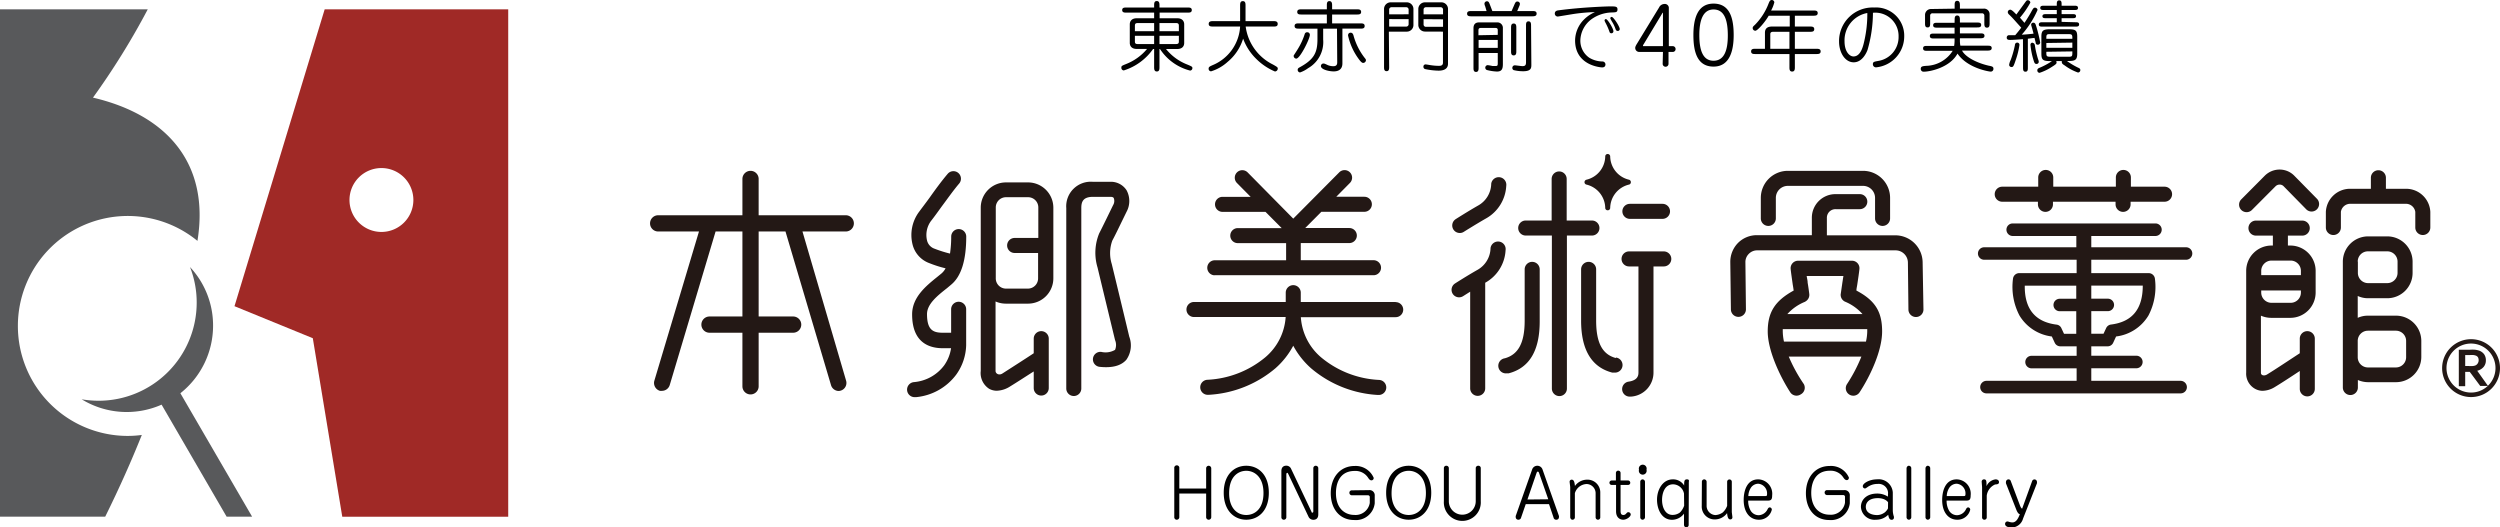<svg xmlns="http://www.w3.org/2000/svg" viewBox="0 0 332.63 70.16"><defs><style>.cls-1{fill:#231815}.cls-2{fill:#58595b}</style></defs><g id="レイヤー_2" data-name="レイヤー 2"><g id="header"><path class="cls-1" d="M113.61 29.72a1.08 1.08 0 00-1.08-1.08h-11.59v-4.83a1.08 1.08 0 00-2.16 0v4.83H87.57a1.08 1.08 0 100 2.16H93l-5.93 19.83A1.09 1.09 0 0087.8 52a1.15 1.15 0 00.31 0 1.08 1.08 0 001-.77l6.1-20.43h3.57v11.31H94.4a1.08 1.08 0 000 2.16h4.38v7.13a1.08 1.08 0 002.16 0v-7.13h4.59a1.08 1.08 0 100-2.16h-4.59V30.8h3.57l6.06 20.45a1.08 1.08 0 001 .77 1.07 1.07 0 001-1.39l-5.8-19.83h5.76a1.08 1.08 0 001.08-1.08zm23.18-5.45h-2.94a3.36 3.36 0 00-3.36 3.36v21.72a2.49 2.49 0 001.12 2.38 2.13 2.13 0 001 .26 3.47 3.47 0 001.78-.57c.79-.48 2.13-1.35 3.15-2v2.21a1 1 0 102 0v-6.57a1 1 0 00-2 0V47c-.79.53-3.08 2-4.19 2.71-.45.27-.89 0-.89-.36v-9.24a3.38 3.38 0 001.36.29h2.94a3.37 3.37 0 003.39-3.4v-9.4a3.37 3.37 0 00-3.36-3.33zm0 14.13h-2.94a1.36 1.36 0 01-1.36-1.4v-9.4a1.36 1.36 0 011.36-1.36h2.94a1.36 1.36 0 011.36 1.36v4.06H135a1 1 0 000 2h3.12V37a1.36 1.36 0 01-1.33 1.4zm13.46 6.39c-.16-.69-2-8.32-2.33-9.67A4.86 4.86 0 01148 32c.39-.72.82-1.63 1.25-2.51l.64-1.31a3 3 0 000-2.87 2.48 2.48 0 00-2.22-1.12h-2.25a3.27 3.27 0 00-3.55 3.5v24a1 1 0 002 0v-24c0-.78.18-1.5 1.55-1.5h2.25c.19 0 .43 0 .52.17a1.07 1.07 0 01-.08.92c-.2.4-1.5 3.09-1.86 3.77a6.78 6.78 0 00-.22 4.54c.32 1.35 2.17 9 2.33 9.66a1.67 1.67 0 010 1.3 2.52 2.52 0 01-1.84.27 1 1 0 00-1.1.89 1 1 0 00.9 1.1c1.67.17 2.83-.14 3.54-.94a3.31 3.31 0 00.39-3.08zM126 38.34l.56-.47c1.35-1.12 2-3.27 2-6.39a1 1 0 10-2 0 15.19 15.19 0 01-.16 2.26 16.48 16.48 0 01-2.06-.65 1.53 1.53 0 01-1-1.11 3.14 3.14 0 01.51-2.55c.45-.57.93-1.24 1.44-1.95.75-1 1.53-2.12 2.33-3.06a1 1 0 00-.12-1.41 1 1 0 00-1.41.12c-.85 1-1.69 2.16-2.42 3.19-.5.69-1 1.34-1.39 1.87a5.17 5.17 0 00-.87 4.31 3.55 3.55 0 002.21 2.5 15.77 15.77 0 002.19.7 2.29 2.29 0 01-.55.69l-.54.44c-1.5 1.21-3.36 2.71-3.36 5 0 3.72 2.22 4.5 4.08 4.5h1.1a5.27 5.27 0 01-.92 2.29 5.61 5.61 0 01-4 2.22 1 1 0 00.14 2h.14a7.54 7.54 0 005.33-3 7 7 0 001.32-3.91v-4.78a1 1 0 00-2 0v3.12h-1.13c-1.32 0-2.08-.41-2.08-2.5.02-1.32 1.35-2.4 2.66-3.43zm59.7 1.84h-12.63v-1.24a1 1 0 00-2 0v1.24h-12.21a1 1 0 100 2h12.2a7.65 7.65 0 01-2.7 5.35 13 13 0 01-7.71 3 1 1 0 00.09 2h.08A15 15 0 00169.7 49a10.66 10.66 0 002.37-3 10.84 10.84 0 002.37 3 15 15 0 008.88 3.55h.08a1 1 0 00.09-2 13 13 0 01-7.71-3 7.65 7.65 0 01-2.7-5.35h12.62a1 1 0 100-2zm-24.12-3.56h21.17a1 1 0 000-2h-9.68v-2.28h6.46a1 1 0 000-2h-5.87l2.15-2.16h5.72a1 1 0 000-2h-3.74l1.82-1.84a1 1 0 000-1.41 1 1 0 00-1.42 0l-6.12 6.16-6.07-6.15a1 1 0 00-1.42 0 1 1 0 000 1.41l1.82 1.84h-3.74a1 1 0 000 2h5.72l2.15 2.16h-5.84a1 1 0 100 2h6.43v2.28h-9.49a1 1 0 000 2zm73.7-6.56a1 1 0 001-1v-2.73a1.6 1.6 0 011.6-1.6h10a1.6 1.6 0 011.6 1.6v2.73a1 1 0 102 0v-2.73a3.6 3.6 0 00-3.6-3.6h-10a3.6 3.6 0 00-3.6 3.6v2.73a1 1 0 001 1z"/><path class="cls-1" d="M255.81 34.9a3.64 3.64 0 00-3.63-3.59h-9.11V29a1.14 1.14 0 011.17-1.17h3.21a1 1 0 000-2h-3.21a3.14 3.14 0 00-3.17 3.17v2.29h-7.32a3.53 3.53 0 00-2.53 1.06 3.59 3.59 0 00-1 2.55l.08 6.26a1 1 0 001 1 1 1 0 001-1l-.07-6.26a1.52 1.52 0 01.45-1.12 1.54 1.54 0 011.11-.47h18.43a1.64 1.64 0 011.63 1.61l.07 6.26a1 1 0 001 1 1 1 0 001-1z"/><path class="cls-1" d="M247 38.66c0-.24.07-.51.11-.78.12-.79.24-1.6.29-2.09a1 1 0 00-.25-.77 1 1 0 00-.74-.33h-7.17a1 1 0 00-.74.33 1 1 0 00-.25.77c.05.49.17 1.3.28 2.09.05.27.09.54.12.78-2.5 1.37-3.45 2.9-3.45 5.44s1.64 6 3 8.1a1 1 0 001.38.28 1 1 0 00.42-1.38 20.7 20.7 0 01-2-3.65h9.66a20.63 20.63 0 01-1.91 3.65 1 1 0 00.28 1.38 1 1 0 00.55.17 1 1 0 00.84-.45c1.4-2.13 3-5.52 3-8.1s-.88-4.1-3.42-5.44zm-6.82 1.47a1 1 0 00.55-1c-.05-.41-.13-1-.22-1.52 0-.3-.09-.6-.13-.89h4.89c-.05.29-.09.59-.14.89-.08.57-.16 1.11-.22 1.52a1 1 0 00.56 1 6.33 6.33 0 012.34 1.66h-10a6.33 6.33 0 012.41-1.66zm-2.82 5.32a6.94 6.94 0 01-.16-1.35v-.31h11.24v.31a6.3 6.3 0 01-.17 1.35zm29-18.61h4.79v.35a1 1 0 002 0v-.35h8.33v.35a1 1 0 002 0v-.35H288a1 1 0 100-2h-4.48v-1.23a1 1 0 10-2 0v1.23h-8.33v-1.23a1 1 0 10-2 0v1.23h-4.79a1 1 0 000 2zm24.5 7.72a.83.83 0 100-1.66h-12.61v-1.5h8.54a.84.84 0 00.83-.84.83.83 0 00-.83-.83h-19a.83.83 0 00-.83.83.84.84 0 00.83.84h8.47v1.5H264a.83.83 0 100 1.66h12.3v1.78h-7.64a.84.84 0 00-.83.77 8.22 8.22 0 00.86 4.86 5.85 5.85 0 004.31 2.8l.38.82a.82.82 0 00.75.49h2.17v1.26h-6a.83.83 0 00-.83.83.84.84 0 00.83.84h6v1.66h-12a.84.84 0 00-.83.84.83.83 0 00.83.83h25.84a.83.83 0 00.83-.83.84.84 0 00-.83-.84h-11.89V49h6a.84.84 0 00.83-.84.83.83 0 00-.83-.83h-6v-1.25h2.17a.81.81 0 00.75-.49l.38-.82a5.85 5.85 0 004.31-2.8 8.22 8.22 0 00.86-4.86.84.84 0 00-.83-.77h-7.64v-1.78zm-16.24 9.85l-.35-.75a.8.8 0 00-.65-.47c-2.85-.36-4.26-2.1-4.22-5.18h6.85v1.74h-2.2a.83.83 0 100 1.66h2.2v3zM285.1 38c0 3.08-1.37 4.82-4.22 5.18a.82.82 0 00-.65.47l-.35.75h-1.63v-3h2.2a.83.83 0 100-1.66h-2.2V38zm33.68 4h-3.72a3.25 3.25 0 00-1.36.29v-2.91a3.26 3.26 0 001.36.3h2.55a3.37 3.37 0 003.39-3.37v-1.5a3.37 3.37 0 00-3.37-3.36h-2.55a3.37 3.37 0 00-3.36 3.36v16.75a1 1 0 002 0v-1a3.42 3.42 0 001.36.29h3.72a3.37 3.37 0 003.36-3.36v-2.12a3.37 3.37 0 00-3.38-3.37zm-5.08-7.2a1.36 1.36 0 011.36-1.36h2.55a1.37 1.37 0 011.39 1.37v1.5a1.37 1.37 0 01-1.37 1.36h-2.55a1.36 1.36 0 01-1.36-1.36v-1.5zm6.44 12.73a1.36 1.36 0 01-1.36 1.36h-3.72a1.36 1.36 0 01-1.36-1.36v-2.16a1.36 1.36 0 011.36-1.37h3.72a1.36 1.36 0 011.36 1.36zM320 25.12h-2.55v-1.47a1 1 0 10-2 0v1.47h-2.63a3.23 3.23 0 00-3.36 3.07v2.08a1 1 0 002 0v-2.08a1.26 1.26 0 011.36-1.07H320a1.26 1.26 0 011.36 1.07v2.08a1 1 0 001 1 1 1 0 001-1v-2.08a3.23 3.23 0 00-3.36-3.07zm-15.22 7.55h-.37v-1.32h1.91a1 1 0 001-1 1 1 0 00-1-1h-6.16a1 1 0 00-1 1 1 1 0 001 1h2.25v1.32h-.18a3.37 3.37 0 00-3.37 3.33v13.56a2.31 2.31 0 001.14 2.15 2.16 2.16 0 001 .29 3.22 3.22 0 001.63-.48c.77-.46 2.23-1.41 3.36-2.16v2.38a1 1 0 102 0v-6.68a1 1 0 00-2 0V47c-1 .65-3.37 2.23-4.38 2.84-.39.22-.79.09-.79-.23V42a3.46 3.46 0 001.37.29h2.55a3.37 3.37 0 003.36-3.37V36a3.37 3.37 0 00-3.32-3.33zm-2.55 2h2.55a1.37 1.37 0 011.36 1.33v.61h-5.28V36a1.38 1.38 0 011.37-1.33zm2.55 5.62h-2.55a1.37 1.37 0 01-1.37-1.37v-.27h5.28v.27a1.36 1.36 0 01-1.36 1.37zm.5-16.89a2.73 2.73 0 00-1.95-.84 2.8 2.8 0 00-2 .82l-3.12 3.14a1 1 0 000 1.42 1 1 0 00.71.29 1 1 0 00.71-.3l3.12-3.13a.78.78 0 01.57-.24.72.72 0 01.53.23l3 3.06a1 1 0 101.42-1.41zm-93.47 7.94a1 1 0 000-2h-3.36v-5.53a1 1 0 00-2 0v5.53H203a1 1 0 000 2h3.48V51.7a1 1 0 002 0V31.34zm9.55 2.11h-4.61a1 1 0 000 2H218v14.06c0 .35 0 1.08-1.32 1.27a1 1 0 00-.84 1.14 1 1 0 001 .85h.16a3.2 3.2 0 003-3.25V35.45h1.37a1 1 0 000-2zm-5.5-5.33a1 1 0 001 1h4.34a1 1 0 000-2h-4.34a1 1 0 00-1 1z"/><path class="cls-1" d="M203.86 34.84a1 1 0 00-1 1v6.83c0 2.92-.83 4.49-2.63 5a1 1 0 00.26 2 1.09 1.09 0 00.25 0c2.74-.72 4.12-3 4.12-6.9v-6.93a1 1 0 00-1-1zM215 47.64c-1.79-.48-2.63-2-2.63-5v-6.8a1 1 0 00-2 0v6.83c0 3.86 1.39 6.18 4.12 6.9a1.09 1.09 0 00.26 0 1 1 0 00.25-2zM194.24 31a.94.94 0 00.53-.16s1.71-1.07 2.92-1.76a5.28 5.28 0 002.72-4.35 1 1 0 10-2-.29 3.38 3.38 0 01-1.73 2.9c-1.25.71-2.93 1.77-3 1.82a1 1 0 00.54 1.84zm6.08 2.29a1 1 0 10-2-.29 3.4 3.4 0 01-1.73 2.9c-1.26.71-2.93 1.77-3 1.82a1 1 0 00.54 1.84 1 1 0 00.53-.15l.95-.6v12.86a1 1 0 102 0V37.62a5.26 5.26 0 002.71-4.33zm10.76-8.73a3.25 3.25 0 012.5 3.11.32.32 0 00.33.31.32.32 0 00.33-.31 3.25 3.25 0 012.5-3.11.32.32 0 00.25-.32.33.33 0 00-.25-.33 3.24 3.24 0 01-2.5-3.1.33.33 0 00-.33-.32.32.32 0 00-.33.32 3.24 3.24 0 01-2.5 3.1.34.34 0 00-.26.33.33.33 0 00.26.32z"/><path class="cls-2" d="M2.38 43.36a14.62 14.62 0 0123.89-11.31c1.67-10.24-4-16.75-13.9-19.06a98.42 98.42 0 007.29-11.75H0v67.5h14c1.9-3.84 3.5-7.45 4.87-10.87A13.68 13.68 0 0117 58 14.62 14.62 0 012.38 43.36z"/><path d="M43.2 1.24l-12 39.5L41.62 45l3.92 23.75h22.08V1.24zm7.55 29.62A4.25 4.25 0 1155 26.61a4.25 4.25 0 01-4.25 4.25z" fill="#a02926"/><path class="cls-2" d="M28.35 43.33a11.38 11.38 0 00-3.07-7.8 12.83 12.83 0 01.89 4.73 13.06 13.06 0 01-13.06 13.06 13.82 13.82 0 01-2.24-.19 11.47 11.47 0 0010.63.71l8.65 14.9h3.39L24 52.32a11.46 11.46 0 004.35-8.99z"/><path class="cls-1" d="M328.78 45.13a3.85 3.85 0 103.85 3.87 3.85 3.85 0 00-3.85-3.87zm2.24 6.2l-1.42-2a1.62 1.62 0 00.86-.52 1.33 1.33 0 00.29-.86 1.36 1.36 0 00-.23-.81 1.42 1.42 0 00-.67-.49 3.12 3.12 0 00-.54-.12 4.88 4.88 0 00-.68 0h-1.48v4.85h.85v-1.9h.61l1.39 1.87h1a3.21 3.21 0 01-2.22.88 3.26 3.26 0 112.24-.9zm-1.66-2.71a1.2 1.2 0 01-.36.08 3.74 3.74 0 01-.52 0H328v-1.46h.64a3.09 3.09 0 01.47 0 1.65 1.65 0 01.32.08.56.56 0 01.28.24.78.78 0 01.08.35.74.74 0 01-.1.4.69.69 0 01-.33.31z"/><path d="M160.48 62.31a.34.34 0 01.34-.34.35.35 0 01.34.34v6.5a.34.34 0 11-.68 0v-3.14h-3.57v3.14a.34.34 0 01-.35.34.33.33 0 01-.32-.34v-6.5a.34.34 0 11.67 0V65h3.57zm2.34 3.25c0-2.45 1.44-3.59 3-3.59s3 1.14 3 3.59-1.45 3.59-3 3.59-3-1.15-3-3.59zm3-2.92c-.89 0-2.28.57-2.28 3 0 1.88 1 2.88 2.28 2.88 1.1 0 2.29-.78 2.29-2.92s-1.2-2.96-2.3-2.96zm8.67 5.43c0 .1.07.14.14.14s.11-.09.11-.16V62.3a.32.32 0 01.34-.33.33.33 0 01.32.32v6.15c0 .69-.5.72-.67.72a.71.71 0 01-.61-.37l-2.72-5.74c-.05-.11-.1-.14-.14-.14s-.11.09-.11.16v5.75a.33.33 0 01-.35.33.32.32 0 01-.31-.32v-6.14c0-.7.5-.73.66-.73a.68.68 0 01.61.37zm7.67-2.86a.69.69 0 01.75.76v1a2.52 2.52 0 01-2.73 2.22c-1.91 0-3.12-1.45-3.12-3.57s1.26-3.62 3.17-3.62a2.6 2.6 0 012.54 1.57.3.3 0 01-.29.34c-.2 0-.31-.14-.44-.33a2 2 0 00-1.79-.92c-2.36 0-2.5 2.27-2.5 2.94 0 2.2 1.34 2.91 2.42 2.91a1.91 1.91 0 002.08-1.59v-.74a.24.24 0 00-.28-.28h-2.12a.33.33 0 01-.31-.33.31.31 0 01.3-.33zm2.27.35c0-2.45 1.45-3.59 3-3.59s3 1.14 3 3.59-1.45 3.59-3 3.59-3-1.15-3-3.59zm3-2.92c-.9 0-2.28.57-2.28 3 0 1.88 1 2.88 2.28 2.88 1.1 0 2.29-.78 2.29-2.92s-1.19-2.96-2.29-2.96zm8.92-.34a.32.32 0 01.33-.33.31.31 0 01.34.32v4.4a2.46 2.46 0 11-4.91 0v-4.4a.31.31 0 01.34-.32.32.32 0 01.32.33v4.39a1.79 1.79 0 103.58 0zm6.65 4.78l-.61 1.77a.36.36 0 01-.36.3.34.34 0 01-.36-.32.74.74 0 010-.18l2.18-6.17a.72.72 0 01.69-.51.73.73 0 01.7.51l2.18 6.17a.41.41 0 010 .17.33.33 0 01-.35.33.35.35 0 01-.37-.3l-.6-1.77zm3-.65L204.8 63c-.05-.15-.09-.25-.19-.25s-.14.1-.19.24l-1.19 3.47zm6.92 2.41a.31.31 0 01-.31.31.32.32 0 01-.31-.32v-3.15a1.23 1.23 0 00-1.18-1.28 1.7 1.7 0 00-1.58 1.22v3.22a.31.31 0 01-.32.31c-.25 0-.3-.29-.3-.32v-4c0-.12-.08-.63-.08-.74a.27.27 0 01.28-.27c.33 0 .38.43.43.84a2 2 0 011.62-.84 1.7 1.7 0 011.75 1.77zm1.51-4.32a.29.29 0 01-.29-.3.3.3 0 01.29-.29h.57v-1a.31.31 0 01.31-.31.31.31 0 01.31.31v1h1a.3.3 0 01.29.31.28.28 0 01-.29.28h-1v3.38c0 .28 0 .62.38.62a.47.47 0 00.35-.17c.15-.16.18-.2.31-.2a.31.31 0 01.31.31c0 .28-.53.69-1 .69-.32 0-.95-.18-.95-1.13v-3.5zm4.64-2.03a.52.52 0 11-1 0 .52.52 0 111 0zm-.2 6.35a.34.34 0 01-.32.31.32.32 0 01-.31-.32V64.1a.32.32 0 01.32-.32.34.34 0 01.31.32zm5.81 1.01a.31.31 0 01-.32.31c-.24 0-.3-.25-.3-.32v-1.5a2 2 0 01-1.59.82c-1.35 0-2-1.35-2-2.68s.76-2.7 2.1-2.7a1.71 1.71 0 011.51.82c0-.52 0-.82.37-.82s.25.27.25.37v.68zm-.62-4.18a1.51 1.51 0 00-1.45-1.23c-1.18 0-1.47 1.29-1.47 2.07 0 1 .43 2 1.39 2a1.63 1.63 0 001-.33 2.38 2.38 0 00.55-.9zm2.38-1.57a.31.31 0 01.32-.32.33.33 0 01.31.32v3.14a1.23 1.23 0 001.15 1.29 1.82 1.82 0 001-.35 2.29 2.29 0 00.58-.88v-3.2a.31.31 0 11.62 0v4c0 .11.08.63.08.73a.27.27 0 01-.27.28c-.34 0-.39-.43-.44-.84a2 2 0 01-1.62.84 1.71 1.71 0 01-1.75-1.78zm6.16 2.51a2.62 2.62 0 00.32 1.32 1.24 1.24 0 001.09.62 1.37 1.37 0 001.13-.72c.09-.17.16-.32.34-.32a.29.29 0 01.26.32 1.73 1.73 0 01-1.74 1.32c-1.07 0-2-.86-2-2.64 0-1 .32-2.73 1.94-2.73a1.91 1.91 0 011.85 2.13c0 .61-.18.7-.65.7zm2.33-.61c.14 0 .18-.07.18-.26a1.29 1.29 0 00-1.17-1.38 1.2 1.2 0 00-.95.49 2.12 2.12 0 00-.37 1.15zm10.44-.79a.69.69 0 01.75.76v1a2.52 2.52 0 01-2.73 2.22c-1.91 0-3.11-1.45-3.11-3.57s1.25-3.62 3.16-3.62a2.6 2.6 0 012.56 1.54c0 .17-.09.34-.28.34s-.32-.14-.45-.33a2 2 0 00-1.78-.92c-2.36 0-2.5 2.27-2.5 2.94 0 2.2 1.33 2.91 2.41 2.91a1.91 1.91 0 002.08-1.59v-.74a.24.24 0 00-.28-.28h-2.11a.33.33 0 01-.32-.33.32.32 0 01.3-.33zm5.84.35a1.25 1.25 0 00-1.4-1.17 2.23 2.23 0 00-1.35.43c-.18.12-.24.17-.33.17a.29.29 0 01-.28-.31c0-.37.87-.9 1.87-.9a1.88 1.88 0 012.12 1.75v2.35a2.74 2.74 0 00.15.87.5.5 0 010 .12.28.28 0 01-.3.29c-.27 0-.38-.22-.46-.67a2.24 2.24 0 01-1.63.66 1.81 1.81 0 01-2-1.71c0-1 .82-1.77 2.15-1.77a2.57 2.57 0 011.44.41zm0 1.27s-.33-.55-1.36-.55c-1.21 0-1.6.62-1.6 1.15 0 .93 1 1.1 1.47 1.1a1.66 1.66 0 001-.32c.06 0 .48-.44.48-.6zm2.46-4.54c0-.07.09-.32.31-.32a.33.33 0 01.32.32v6.55a.34.34 0 01-.31.31.33.33 0 01-.32-.32zm2.52 0c0-.07.09-.32.31-.32a.33.33 0 01.32.32v6.55a.34.34 0 01-.31.31.33.33 0 01-.32-.32zm2.81 4.32a2.62 2.62 0 00.32 1.32 1.24 1.24 0 001.09.62 1.37 1.37 0 001.13-.72c.08-.17.16-.32.34-.32a.3.3 0 01.26.32 1.73 1.73 0 01-1.73 1.32c-1.07 0-2-.86-2-2.64 0-1 .32-2.73 1.94-2.73a1.91 1.91 0 011.85 2.13c0 .61-.18.7-.65.7zm2.33-.61c.14 0 .18-.07.18-.26a1.29 1.29 0 00-1.17-1.38 1.2 1.2 0 00-.95.49 2.12 2.12 0 00-.37 1.15zm3.01 2.85s0 .3-.33.3a.3.3 0 01-.29-.3v-4c0-.12-.05-.62-.05-.73a.3.3 0 01.31-.34c.33 0 .33.25.33.91a1.5 1.5 0 011.21-.91c.2 0 .45.09.45.36s-.2.3-.52.32a1.87 1.87 0 00-1.11 1.48zm2.56-4.53a.82.82 0 010-.22.34.34 0 01.34-.32.32.32 0 01.3.23l1.17 3.11c.07.18.18.5.34.56l1.34-3.7a.33.33 0 01.63.13.78.78 0 010 .19l-1.85 4.7a1.61 1.61 0 01-1.49 1.19c-.1 0-.9 0-.9-.49a.32.32 0 01.31-.32.69.69 0 01.21.05 1.7 1.7 0 00.45.08c.57 0 .82-.67 1-1.1-.11 0-.28-.12-.45-.53zM154.27 6.52v2.41c0 .25 0 .58-.35.58s-.36-.32-.36-.58V6.52h-.14a7.53 7.53 0 01-3.89 2.85.34.34 0 01-.33-.37c0-.23.06-.25.65-.49a6.91 6.91 0 002.77-2h-1.38c-.67 0-.92-.39-.92-.8V3.24c0-.42.26-.81.92-.81h2.32v-.75h-3.68c-.25 0-.57 0-.57-.34s.31-.34.57-.34h3.68V.72c0-.25 0-.58.35-.58s.36.32.36.58V1H158c.26 0 .57 0 .57.34s-.3.34-.57.34h-3.71v.75h2.35c.67 0 .92.4.92.81v2.48c0 .42-.26.8-.92.8h-1.5a6.75 6.75 0 002.79 2.05c.65.27.72.31.72.49a.32.32 0 01-.31.33 6.78 6.78 0 01-4-2.87zm-.71-2.37V3.07h-2.21c-.35 0-.35.21-.35.4v.68zm-2.56.61v.71c0 .19 0 .39.35.39h2.21v-1.1zm5.85-.61v-.68c0-.19 0-.4-.36-.4h-2.22v1.08zm-2.58.61v1.1h2.22c.36 0 .36-.2.36-.39v-.71zm7.15-1.23c-.28 0-.6 0-.6-.35s.32-.37.6-.37H165V.75c0-.26 0-.6.36-.6s.36.33.36.6v2.06h3.68c.26 0 .6 0 .6.37s-.33.35-.6.35h-3.66a6.59 6.59 0 003.64 5.06c.57.33.63.36.63.55a.39.39 0 01-.38.37 7.84 7.84 0 01-2.45-1.64 7.28 7.28 0 01-1.78-2.73 6.45 6.45 0 01-2.06 3.09 5.8 5.8 0 01-2.2 1.26.33.33 0 01-.33-.35c0-.22.11-.28.5-.46A5.92 5.92 0 00165 3.53zm11.24 3.02a8.9 8.9 0 00.93-2 .33.33 0 01.34-.26.34.34 0 01.35.36c0 .49-1.3 3.15-1.81 3.15a.36.36 0 01-.34-.42s.45-.69.53-.83zm5.23-2.74h-1.84v1.44a4 4 0 01-2 3.82 4 4 0 01-1.08.57.34.34 0 01-.31-.35c0-.17.1-.24.22-.31 1.94-1.05 2.41-1.94 2.41-3.76V3.81h-2.47c-.26 0-.57 0-.57-.35s.32-.35.57-.35h3.72V1.93h-3.37c-.26 0-.57 0-.57-.34s.31-.35.57-.35h3.37V.73c0-.26 0-.58.34-.58s.36.33.36.58v.51h3.28c.26 0 .58 0 .58.35s-.33.34-.58.34h-3.28v1.18H181c.26 0 .57 0 .57.35s-.31.35-.57.35h-2.39v4.62c0 .83-.56 1.07-1.16 1.07s-1.7-.24-1.7-.71a.34.34 0 01.34-.34c.08 0 .13 0 .59.22a2 2 0 00.73.14c.51 0 .51-.35.51-.55zm1.82.54c.24 0 .32.2.37.35a8.51 8.51 0 001.49 3c.11.13.17.21.17.31a.37.37 0 01-.37.36c-.06 0-.17 0-.43-.31a8.2 8.2 0 01-1.58-3.34c0-.11.04-.37.35-.37zm5.12 4.55c0 .25 0 .57-.34.57s-.34-.32-.34-.57V1.15a.89.89 0 01.85-.84h2.17a.89.89 0 01.89.84v2.22a.88.88 0 01-.89.84h-2.38zm2.59-7v-.66a.32.32 0 00-.34-.28h-1.91a.32.32 0 00-.34.28v.67zm-2.59.64v1h2.25a.32.32 0 00.34-.29v-.7zm4.78 1.66a.89.89 0 01-.9-.84V1.15a.89.89 0 01.9-.84h2.17a.89.89 0 01.88.84v7.33c0 .92-1 .92-1.29.92a9.43 9.43 0 01-1.72-.2.31.31 0 01-.26-.32.28.28 0 01.28-.31c.13 0 .58.09.68.1a7.43 7.43 0 001.08.09c.2 0 .56 0 .56-.42V4.21zM192 1.91v-.67a.32.32 0 00-.35-.28h-1.91a.31.31 0 00-.33.28v.67zm-2.59.64v.73a.31.31 0 00.33.29H192v-1zM197.6.82a.85.85 0 01-.09-.34.33.33 0 01.33-.31c.22 0 .28.16.38.41l.34.89h2.56l.38-.87c.11-.25.18-.4.4-.4a.34.34 0 01.33.3 1 1 0 01-.11.37l-.25.6h2c.26 0 .58 0 .58.34s-.31.36-.58.36h-8.08c-.26 0-.59 0-.59-.35s.32-.35.59-.35h2zm-.87 6.23V9c0 .24 0 .57-.34.57s-.34-.32-.34-.57V3.76c0-.51.24-.78.75-.78h2.37a.73.73 0 01.79.78v4.76c0 .63-.13 1-.79 1a6.23 6.23 0 01-1.28-.19.33.33 0 01-.27-.33.33.33 0 01.35-.33 5.78 5.78 0 01.6.11h.39c.23 0 .32 0 .32-.36V7.05zm2.55-2.41V4c0-.28-.22-.28-.31-.28H197c-.24 0-.29.16-.29.31v.66zm0 1.73V5.31h-2.55v1.06zm2.47.43c0 .25 0 .57-.35.57s-.35-.32-.35-.57V3.71c0-.25 0-.58.35-.58s.35.32.35.58zm2 1.77c0 .47 0 .91-1.11.91a5.32 5.32 0 01-1.24-.15.31.31 0 01-.18-.3.33.33 0 01.34-.34c.08 0 .89.11 1 .11.38 0 .48-.14.48-.52V3.4c0-.24 0-.56.33-.56s.34.31.34.56zm5.89-6.75c-.38.05-2.31.38-2.37.38a.39.39 0 01-.4-.4c0-.35.33-.4.44-.42 3.3-.44 6.68-.53 6.9-.53.72 0 1 0 1 .4s-.22.39-.81.41a4.83 4.83 0 00-2.68.92 3.63 3.63 0 00-1.45 2.75 2.74 2.74 0 001.2 2.36 3.51 3.51 0 001.76.49.4.4 0 01.38.39c0 .17-.08.4-.44.4-.12 0-3.6-.21-3.6-3.59a4 4 0 011.17-2.77 4.66 4.66 0 011.48-1 23.93 23.93 0 00-2.58.21zm3.85.9a.18.18 0 01.18-.18c.23 0 1 1.28 1 1.62a.27.27 0 01-.27.27.26.26 0 01-.26-.21A8.23 8.23 0 00213.6 3c-.1-.21-.11-.23-.11-.28zm.76-.28a.19.19 0 01.19-.19c.24 0 1.07 1.29 1.07 1.61a.26.26 0 01-.26.26c-.2 0-.26-.15-.3-.26a4.73 4.73 0 00-.48-1 4.09 4.09 0 01-.22-.42zm7.01 4.47h-3.14a.53.53 0 01-.55-.53c0-.07 0-.19.23-.56L220.74 1a.81.81 0 01.7-.47.53.53 0 01.6.58v5.03h.54a.38.38 0 01.36.4.37.37 0 01-.36.37H222v1.58a.39.39 0 01-.78 0zm0-.77V1.68s-.05 0-.15.19l-2.41 4a.53.53 0 00-.1.21c0 .06 0 .06.1.06zm9.41-1.47c0 2-.49 4.19-2.68 4.19s-2.68-2-2.68-4.19c0-2 .45-4.19 2.68-4.19s2.68 2.06 2.68 4.19zm-4.57 0c0 2 .46 3.41 1.89 3.41s1.91-1.4 1.9-3.41-.46-3.41-1.9-3.41-1.89 1.52-1.89 3.41zm12.71-1.14h2c.26 0 .58 0 .58.35s-.31.35-.58.35h-2v2.26h2.85c.25 0 .58 0 .58.35s-.32.35-.58.35h-2.85v1.74c0 .25 0 .59-.36.59s-.36-.33-.36-.59V7.19h-4.53c-.26 0-.57 0-.57-.35s.31-.35.57-.35h1.27V4.35c0-.81.7-.82 1-.82h2.3V2.09h-2.8c-.53.92-1.5 2-1.77 2a.35.35 0 01-.36-.36c0-.15.06-.21.31-.44a8.18 8.18 0 001.82-2.86c.11-.26.19-.43.41-.43a.34.34 0 01.34.31 4.82 4.82 0 01-.43 1.09h5.63c.26 0 .57 0 .57.34s-.31.35-.57.35h-2.47zm-.72.7h-2.16c-.36 0-.39.18-.39.34v1.92h2.55zm10.39 2.41c-.13.35-.69 1.65-1.84 1.65s-1.95-1.29-1.95-2.77A4.47 4.47 0 01249.36 1a3.75 3.75 0 014 3.84 4.14 4.14 0 01-3.75 4.12.41.41 0 01-.42-.41c0-.32.16-.34.69-.44a3.21 3.21 0 002.73-3.25 3.1 3.1 0 00-3.41-3.16 18 18 0 01-.72 4.94zm-3.06-1.13c0 1.33.65 2 1.19 2 1 0 1.3-1.44 1.45-2.11a16 16 0 00.39-3.67 3.69 3.69 0 00-3.03 3.78zm14.65-2.86c0-.26 0-.59.34-.59s.36.32.36.59V3h2.29c.24 0 .54 0 .54.32s-.29.33-.54.33h-2.29v.79h2.72c.24 0 .55 0 .55.32s-.3.33-.55.33h-2.72v.29a3.52 3.52 0 00.06.7h3.64c.24 0 .53 0 .53.31s-.29.34-.53.34h-3.42c.45.85 1.9 1.62 3.51 2 .51.1.67.14.67.43a.36.36 0 01-.37.37c-.15 0-3.08-.43-4.41-2.4-1 1.85-3.63 2.41-4.5 2.41a.37.37 0 01-.39-.37c0-.35.26-.37.73-.41a4.29 4.29 0 003.52-2h-3.41c-.24 0-.53 0-.53-.33s.29-.32.53-.32h3.6a4.27 4.27 0 00.06-.71v-.28h-2.75c-.23 0-.54 0-.54-.33s.3-.32.54-.32h2.75v-.79h-2.31c-.24 0-.54 0-.54-.32s.29-.33.54-.33h2.31zm0-1.5V.71c0-.27 0-.6.34-.6s.36.34.36.6v.44h3.15a.73.73 0 01.8.7v1.24c0 .27 0 .59-.35.59s-.35-.33-.35-.59v-1a.3.3 0 00-.33-.32h-6.55a.3.3 0 00-.33.33v1c0 .25 0 .55-.34.55s-.34-.31-.34-.55V2a.79.79 0 01.74-.8zm9.09 4.06c-.72.06-1.42.1-1.66.1s-.5 0-.5-.31a.31.31 0 01.31-.32h.82c.17-.2.42-.49.8-1-.91-1-1.1-1.25-1.59-1.72a.5.5 0 01-.2-.33.33.33 0 01.33-.34c.21 0 .61.43.81.64l1.25-1.72c.08-.1.13-.18.27-.18a.33.33 0 01.34.32 11.61 11.61 0 01-1.38 2l.6.69c.11-.16.57-.86.86-1.39s.35-.63.54-.63a.34.34 0 01.34.31 12.49 12.49 0 01-2.1 3.28c.39 0 1.22-.09 1.56-.13 0-.13-.31-1.1-.31-1.17a.27.27 0 01.3-.29c.19 0 .27.14.34.37a19.12 19.12 0 01.56 2.25.31.31 0 01-.32.31.29.29 0 01-.26-.15c0-.1-.14-.59-.17-.75-.2 0-.71.09-.89.1V9c0 .25 0 .54-.32.54s-.32-.3-.32-.54zM267.52 8a12.82 12.82 0 00.57-2c0-.13.08-.33.31-.33a.29.29 0 01.29.33 10.82 10.82 0 01-.5 2c-.27.81-.33.92-.55.92a.31.31 0 01-.32-.28 1.9 1.9 0 01.2-.64zm2.93-2.28c.25 0 .29.22.32.49a13.27 13.27 0 00.4 1.67 1 1 0 01.09.34.29.29 0 01-.3.29c-.2 0-.28-.14-.35-.37a10.09 10.09 0 01-.45-2.14.28.28 0 01.29-.33zm3.13 2.41a.38.38 0 01.05.17c0 .14 0 .21-.58.57a6.88 6.88 0 01-1.68.82.31.31 0 01-.3-.33c0-.2.14-.27.27-.33a9.55 9.55 0 001.68-.9h-.17c-1 0-1.24-.12-1.24-1V4.89c0-.84.23-1 1.24-1h2.29c1 0 1.24.12 1.24 1v2.23c0 .92-.31 1-1.36 1a9.55 9.55 0 001.41.85c.28.13.36.17.36.36a.32.32 0 01-.31.32 6.57 6.57 0 01-1.75-.93c-.33-.2-.4-.3-.4-.45a.27.27 0 010-.15zm2.58-5.17c.21 0 .47 0 .47.29s-.26.29-.47.29h-4.41c-.22 0-.48 0-.48-.28s.25-.3.48-.3h1.91v-.54h-1.45c-.21 0-.46 0-.46-.26s.25-.28.46-.28h1.45v-.55h-1.72c-.21 0-.48 0-.48-.28s.26-.29.48-.29h1.72V.58c0-.23 0-.53.32-.53s.32.29.32.53v.18h1.7c.21 0 .48 0 .48.29s-.26.28-.48.28h-1.7v.55h1.47c.19 0 .45 0 .45.27s-.25.27-.45.27h-1.47v.49zm-.43 2.2V5c0-.43-.13-.46-.58-.46h-2.3c-.46 0-.58 0-.58.46v.16zm-3.46.56v.64h3.46v-.69zm0 1.17v.21c0 .42.12.45.58.45h2.3c.45 0 .58 0 .58-.45v-.26z"/></g></g></svg>